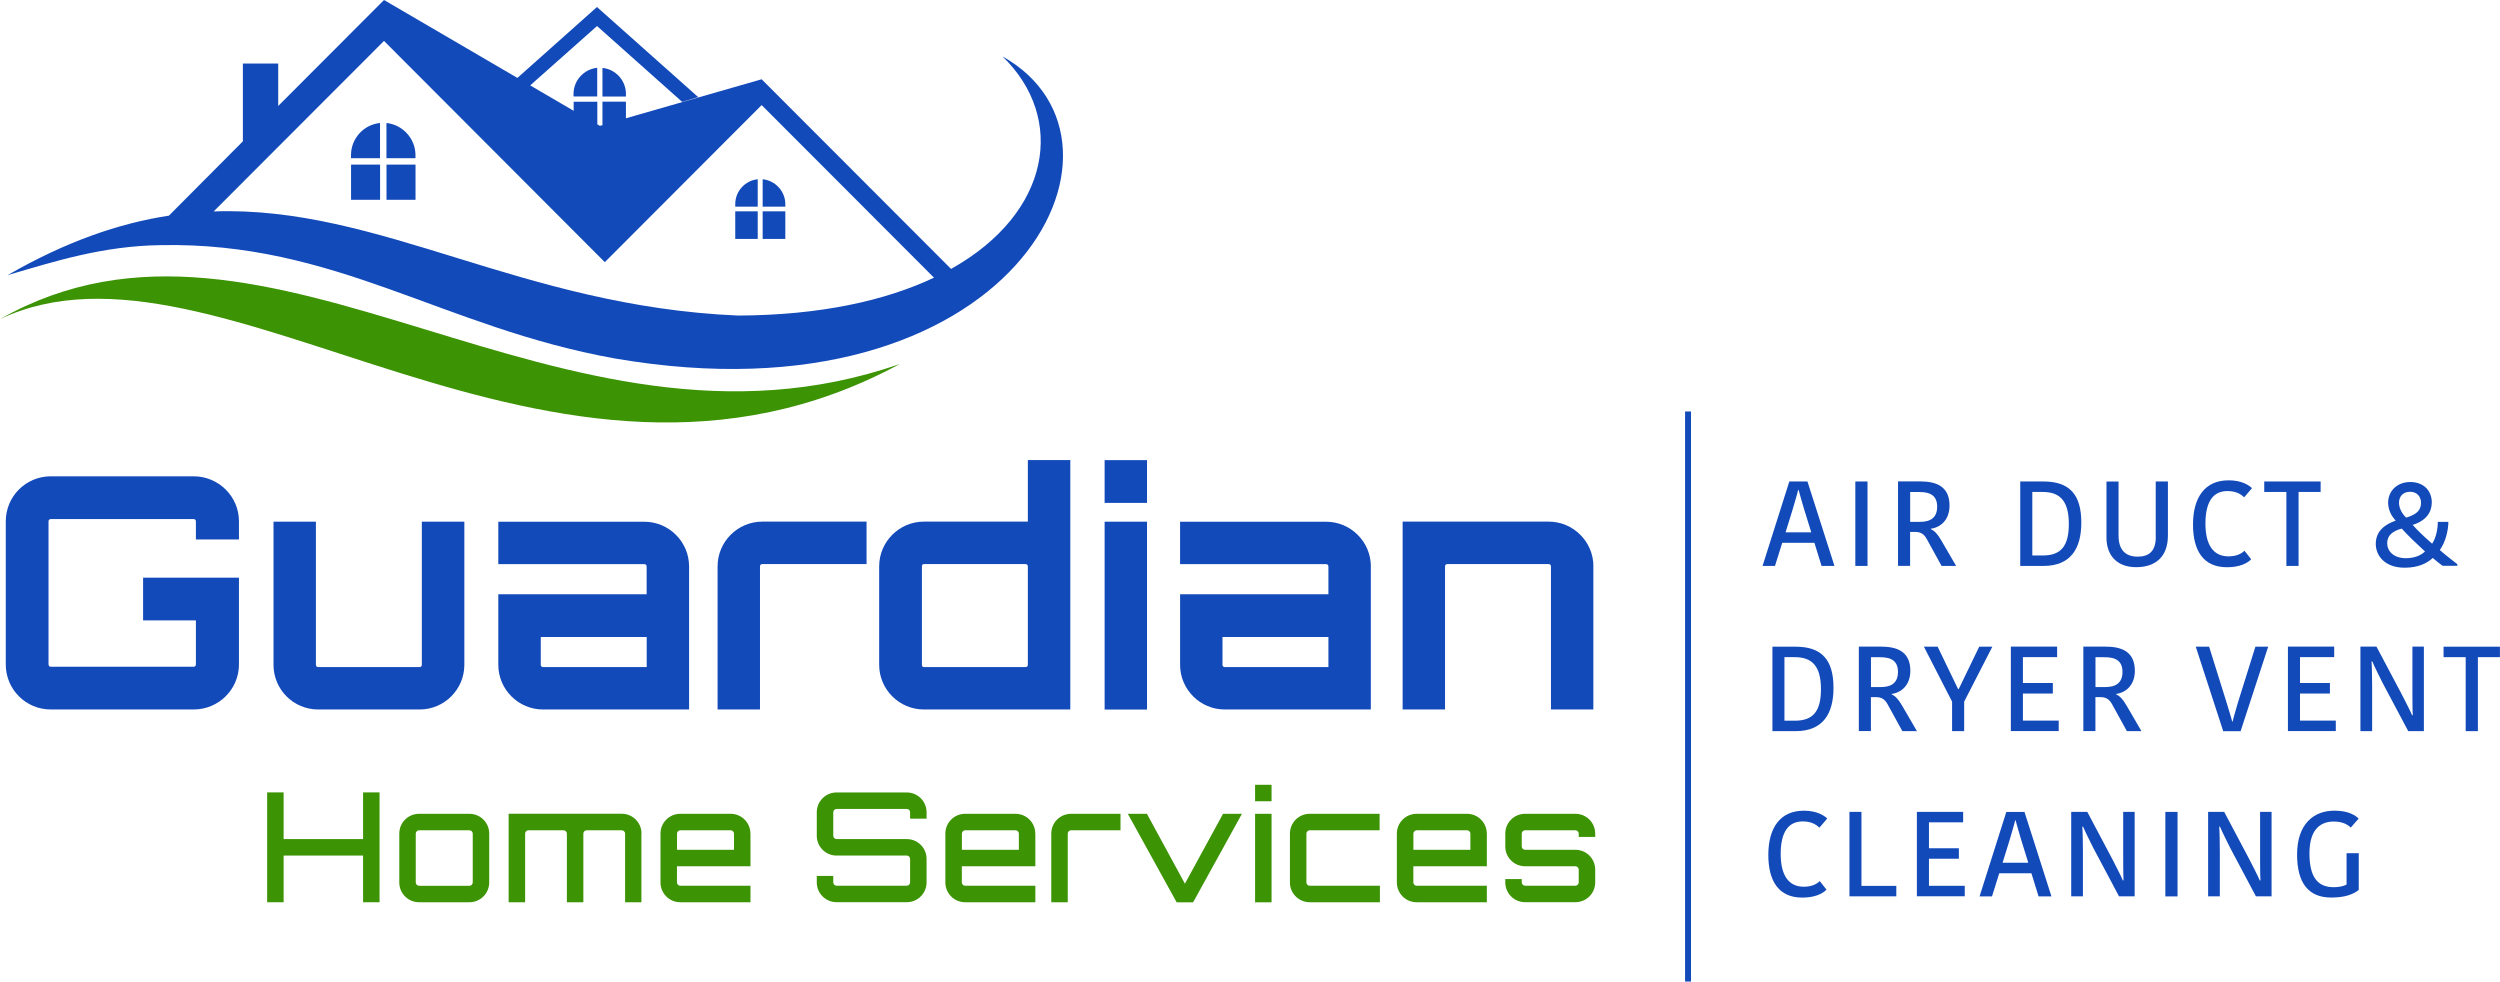<?xml version="1.0" encoding="UTF-8"?><svg id="uuid-e33364d5-d622-40a0-9a80-4ad7ff9cbe2e" xmlns="http://www.w3.org/2000/svg" viewBox="0 0 420.37 165.04"><path d="M40.18,90.71h-7.24v-3.05c0-.22-.16-.38-.38-.38H8.54c-.22,0-.38.16-.38.38v24.07c0,.22.16.38.38.38h24.02c.22,0,.38-.16.38-.38v-7.41h-8.88v-7.19h16.12v14.6c0,4.19-3.43,7.57-7.62,7.57H8.54c-4.19,0-7.57-3.38-7.57-7.57v-24.07c0-4.19,3.38-7.57,7.57-7.57h24.02c4.19,0,7.62,3.38,7.62,7.57v3.05Z" style="fill:#134aba; stroke-width:0px;"/><path d="M78.08,87.72v24.07c0,4.14-3.38,7.51-7.52,7.51h-17.05c-4.19,0-7.52-3.38-7.52-7.51v-24.07h7.13v24.07c0,.22.16.38.38.38h17.05c.22,0,.38-.16.38-.38v-24.07h7.13Z" style="fill:#134aba; stroke-width:0px;"/><path d="M115.87,95.23v24.07h-24.56c-4.14,0-7.52-3.38-7.52-7.51v-11.87h24.94v-4.68c0-.22-.16-.38-.38-.38h-24.56v-7.13h24.56c4.14,0,7.52,3.38,7.52,7.52ZM108.74,107.11h-17.81v4.68c0,.22.16.38.38.38h17.43v-5.06Z" style="fill:#134aba; stroke-width:0px;"/><path d="M145.71,87.72v7.13h-17.54c-.22,0-.38.16-.38.38v24.07h-7.13v-24.07c0-4.14,3.38-7.52,7.52-7.52h17.54Z" style="fill:#134aba; stroke-width:0px;"/><path d="M179.97,77.37v41.93h-24.62c-4.14,0-7.52-3.38-7.52-7.51v-16.56c0-4.14,3.38-7.52,7.52-7.52h17.48v-10.35h7.13ZM172.45,112.17c.22,0,.38-.16.38-.38v-16.56c0-.22-.16-.38-.38-.38h-17.1c-.22,0-.33.16-.33.38v16.56c0,.22.11.38.33.38h17.1Z" style="fill:#134aba; stroke-width:0px;"/><path d="M192.87,77.37v7.19h-7.13v-7.19h7.13ZM185.74,87.72h7.13v31.59h-7.13v-31.59Z" style="fill:#134aba; stroke-width:0px;"/><path d="M230.5,95.23v24.07h-24.56c-4.14,0-7.51-3.38-7.51-7.51v-11.87h24.94v-4.68c0-.22-.16-.38-.38-.38h-24.56v-7.13h24.56c4.14,0,7.52,3.38,7.52,7.52ZM223.37,107.11h-17.81v4.68c0,.22.16.38.38.38h17.43v-5.06Z" style="fill:#134aba; stroke-width:0px;"/><path d="M267.92,95.23v24.07h-7.13v-24.07c0-.22-.16-.38-.38-.38h-17.05c-.22,0-.38.16-.38.38v24.07h-7.13v-31.59h24.56c4.14,0,7.52,3.38,7.52,7.52Z" style="fill:#134aba; stroke-width:0px;"/><path d="M63.82,133.24v18.47h-2.77v-7.85h-13.36v7.85h-2.77v-18.47h2.77v7.85h13.36v-7.85h2.77Z" style="fill:#3c9303; stroke-width:0px;"/><path d="M78.93,136.84c1.85,0,3.33,1.49,3.33,3.33v8.21c0,1.85-1.49,3.33-3.33,3.33h-8.46c-1.85,0-3.33-1.49-3.33-3.33v-8.21c0-1.85,1.49-3.33,3.33-3.33h8.46ZM70.47,139.61c-.31,0-.56.26-.56.56v8.21c0,.31.26.56.56.56h8.46c.31,0,.56-.26.56-.56v-8.21c0-.31-.26-.56-.56-.56h-8.46Z" style="fill:#3c9303; stroke-width:0px;"/><path d="M107.85,140.17v11.54h-2.74v-11.54c0-.31-.26-.56-.59-.56h-5.87c-.31,0-.56.26-.56.56v11.54h-2.77v-11.54c0-.31-.26-.56-.56-.56h-5.9c-.31,0-.56.26-.56.56v11.54h-2.77v-14.88h19.01c1.85,0,3.33,1.49,3.33,3.33Z" style="fill:#3c9303; stroke-width:0px;"/><path d="M126.19,140.17v5.49h-12.36v2.72c0,.31.26.56.56.56h11.8v2.77h-11.8c-1.85,0-3.33-1.49-3.33-3.33v-8.21c0-1.85,1.49-3.33,3.33-3.33h8.46c1.85,0,3.33,1.49,3.33,3.33ZM123.42,142.89v-2.72c0-.31-.26-.56-.56-.56h-8.46c-.31,0-.56.26-.56.56v2.72h9.59Z" style="fill:#3c9303; stroke-width:0px;"/><path d="M155.8,137.66h-2.77v-1.08c0-.31-.26-.56-.56-.56h-11.8c-.31,0-.56.26-.56.56v3.95c0,.31.26.56.56.56h11.8c1.85,0,3.33,1.49,3.33,3.33v3.95c0,1.85-1.49,3.33-3.33,3.33h-11.8c-1.85,0-3.33-1.49-3.33-3.33v-1.08h2.77v1.08c0,.31.26.56.56.56h11.8c.31,0,.56-.26.56-.56v-3.95c0-.31-.26-.56-.56-.56h-11.8c-1.85,0-3.33-1.49-3.33-3.33v-3.95c0-1.85,1.49-3.33,3.33-3.33h11.8c1.85,0,3.33,1.49,3.33,3.33v1.08Z" style="fill:#3c9303; stroke-width:0px;"/><path d="M174.09,140.17v5.49h-12.36v2.72c0,.31.26.56.56.56h11.8v2.77h-11.8c-1.85,0-3.33-1.49-3.33-3.33v-8.21c0-1.85,1.49-3.33,3.33-3.33h8.46c1.85,0,3.33,1.49,3.33,3.33ZM171.32,142.89v-2.72c0-.31-.26-.56-.56-.56h-8.46c-.31,0-.56.26-.56.56v2.72h9.59Z" style="fill:#3c9303; stroke-width:0px;"/><path d="M188.41,136.84v2.77h-8.31c-.31,0-.56.26-.56.56v11.54h-2.77v-11.54c0-1.85,1.49-3.33,3.33-3.33h8.31Z" style="fill:#3c9303; stroke-width:0px;"/><path d="M208.83,136.84l-8.21,14.88h-2.77l-8.21-14.88h3.21l6.39,11.75,6.41-11.75h3.18Z" style="fill:#3c9303; stroke-width:0px;"/><path d="M213.81,131.96v2.77h-2.77v-2.77h2.77ZM211.04,136.84h2.77v14.88h-2.77v-14.88Z" style="fill:#3c9303; stroke-width:0px;"/><path d="M232.03,148.94v2.77h-11.8c-1.85,0-3.33-1.49-3.33-3.33v-8.21c0-1.85,1.49-3.33,3.33-3.33h11.75v2.77h-11.75c-.31,0-.56.26-.56.56v8.21c0,.31.26.56.56.56h11.8Z" style="fill:#3c9303; stroke-width:0px;"/><path d="M250.01,140.17v5.49h-12.36v2.72c0,.31.26.56.56.56h11.8v2.77h-11.8c-1.85,0-3.33-1.49-3.33-3.33v-8.21c0-1.85,1.49-3.33,3.33-3.33h8.46c1.85,0,3.33,1.49,3.33,3.33ZM247.24,142.89v-2.72c0-.31-.26-.56-.56-.56h-8.46c-.31,0-.56.26-.56.56v2.72h9.59Z" style="fill:#3c9303; stroke-width:0px;"/><path d="M268.23,140.73h-2.77v-.56c0-.31-.26-.56-.56-.56h-8.46c-.31,0-.56.26-.56.56v2.16c0,.31.26.56.56.56h8.46c1.85,0,3.33,1.49,3.33,3.33v2.15c0,1.85-1.49,3.33-3.33,3.33h-8.46c-1.85,0-3.33-1.49-3.33-3.33v-.56h2.77v.56c0,.31.26.56.56.56h8.46c.31,0,.56-.26.56-.56v-2.15c0-.31-.26-.56-.56-.56h-8.46c-1.85,0-3.33-1.49-3.33-3.33v-2.16c0-1.85,1.49-3.33,3.33-3.33h8.46c1.85,0,3.33,1.49,3.33,3.33v.56Z" style="fill:#3c9303; stroke-width:0px;"/><path d="M303.92,80.96l4.54,14.2h-2.17l-1.2-3.89h-5.41l-1.22,3.89h-2.09l4.5-14.2h3.04ZM300.24,89.51h4.32l-1.22-3.95c-.24-.87-.79-2.63-.91-3.18h-.08c-.1.53-.65,2.33-.87,3.12l-1.24,4.01Z" style="fill:#134aba; stroke-width:0px;"/><path d="M311.97,80.96h2.05v14.2h-2.05v-14.2Z" style="fill:#134aba; stroke-width:0px;"/><path d="M323.03,80.96c3,0,4.78,1.17,4.78,4.05,0,2.37-1.46,3.67-3.14,3.89v.08c.61.28,1.11.77,1.76,1.9l2.49,4.28h-2.45l-2.51-4.56c-.45-.81-1.01-1.16-1.95-1.16h-.83v5.71h-2.03v-14.2h3.87ZM321.19,87.75h1.64c1.86,0,2.9-.77,2.9-2.55s-1.05-2.47-2.98-2.47h-1.56v5.03Z" style="fill:#134aba; stroke-width:0px;"/><path d="M339.7,80.96h3.91c4.38,0,6.36,2.21,6.36,6.91,0,4.34-1.76,7.29-6.36,7.29h-3.91v-14.2ZM341.73,93.4h1.8c3.06,0,4.34-1.64,4.34-5.31,0-4.01-1.62-5.37-4.42-5.37h-1.72v10.68Z" style="fill:#134aba; stroke-width:0px;"/><path d="M362.48,90.3v-9.34h2.05v9.08c0,3.67-2.17,5.33-5.35,5.33s-4.98-1.95-4.98-4.96v-9.44h2.03v9.1c0,2.39,1.17,3.53,3.22,3.53,1.88,0,3.04-.91,3.04-3.28Z" style="fill:#134aba; stroke-width:0px;"/><path d="M374.7,80.76c2.35,0,3.53.91,3.97,1.32l-1.32,1.54c-.55-.53-1.34-1.05-2.82-1.05-2.33,0-3.69,1.7-3.69,5.47,0,3.57,1.32,5.51,3.87,5.51,1.4,0,2.21-.47,2.69-.95l1.13,1.44c-.61.65-1.92,1.34-4.07,1.34-4.03,0-5.71-2.86-5.71-7.19,0-4.6,2.05-7.42,5.94-7.42Z" style="fill:#134aba; stroke-width:0px;"/><path d="M384.46,82.72h-3.73v-1.76h9.48v1.76h-3.71v12.44h-2.05v-12.44Z" style="fill:#134aba; stroke-width:0px;"/><path d="M402.84,87.56c-.57-.63-1.28-1.66-1.28-3.04,0-1.91,1.46-3.47,3.73-3.47s3.61,1.5,3.61,3.42c0,1.6-.89,3.08-3.22,3.79.93,1.03,1.84,1.9,3.28,3.16.65-.99.95-2.41.95-3.67h1.78c-.02,1.52-.49,3.4-1.44,4.74.91.81,2.11,1.72,2.94,2.37v.28h-2.47c-.45-.32-1.09-.83-1.66-1.32-.95.89-2.43,1.64-4.72,1.64-3.42,0-4.86-2.11-4.86-3.99,0-2.11,1.44-3.26,3.36-3.93ZM407.76,92.73c-1.54-1.42-2.86-2.67-3.91-3.85-1.58.43-2.45,1.18-2.45,2.47s1.05,2.51,3.14,2.51c1.48,0,2.51-.47,3.22-1.13ZM404.58,87.04c1.99-.57,2.51-1.42,2.51-2.51,0-1.03-.69-1.84-1.84-1.84-1.07,0-1.86.67-1.86,1.84s.77,2.11,1.2,2.51Z" style="fill:#134aba; stroke-width:0px;"/><path d="M298.03,108.74h3.91c4.38,0,6.36,2.21,6.36,6.91,0,4.34-1.76,7.29-6.36,7.29h-3.91v-14.21ZM300.05,121.18h1.8c3.06,0,4.34-1.64,4.34-5.31,0-4.01-1.62-5.37-4.42-5.37h-1.72v10.68Z" style="fill:#134aba; stroke-width:0px;"/><path d="M316.44,108.74c3,0,4.78,1.17,4.78,4.05,0,2.37-1.46,3.67-3.14,3.89v.08c.61.28,1.11.77,1.76,1.9l2.49,4.28h-2.45l-2.51-4.56c-.45-.81-1.01-1.16-1.95-1.16h-.83v5.71h-2.03v-14.21h3.87ZM314.6,115.53h1.64c1.86,0,2.9-.77,2.9-2.55s-1.05-2.47-2.98-2.47h-1.56v5.03Z" style="fill:#134aba; stroke-width:0px;"/><path d="M335.01,108.74l-4.74,9.24v4.96h-2.03v-4.96l-4.74-9.24h2.31l3.45,7.15h.08l3.46-7.15h2.21Z" style="fill:#134aba; stroke-width:0px;"/><path d="M338.12,122.94v-14.21h7.78v1.76h-5.75v4.36h5.03v1.76h-5.03v4.56h6.02v1.76h-8.04Z" style="fill:#134aba; stroke-width:0px;"/><path d="M354.19,108.74c3,0,4.78,1.17,4.78,4.05,0,2.37-1.46,3.67-3.14,3.89v.08c.61.28,1.11.77,1.76,1.9l2.49,4.28h-2.45l-2.51-4.56c-.45-.81-1.01-1.16-1.95-1.16h-.83v5.71h-2.03v-14.21h3.87ZM352.35,115.53h1.64c1.86,0,2.9-.77,2.9-2.55s-1.05-2.47-2.98-2.47h-1.56v5.03Z" style="fill:#134aba; stroke-width:0px;"/><path d="M369.21,108.74h2.25l2.96,9.48c.16.59.79,2.51.91,3.1h.08c.12-.59.71-2.51.87-3.12l2.96-9.46h2.15l-4.64,14.21h-2.92l-4.62-14.21Z" style="fill:#134aba; stroke-width:0px;"/><path d="M384.71,122.94v-14.21h7.78v1.76h-5.75v4.36h5.03v1.76h-5.03v4.56h6.02v1.76h-8.04Z" style="fill:#134aba; stroke-width:0px;"/><path d="M398.77,111.23c.06.63.1,3.04.1,4.11v7.6h-1.97v-14.21h2.7l4.24,8c.3.61,1.52,2.92,1.74,3.53h.12c-.06-.87-.06-3.61-.06-4.28v-7.25h1.93v14.21h-2.63l-4.34-8.17c-.3-.61-1.44-2.86-1.7-3.55h-.12Z" style="fill:#134aba; stroke-width:0px;"/><path d="M414.61,110.5h-3.73v-1.76h9.48v1.76h-3.71v12.44h-2.05v-12.44Z" style="fill:#134aba; stroke-width:0px;"/><path d="M303.28,136.31c2.35,0,3.53.91,3.97,1.32l-1.32,1.54c-.55-.53-1.34-1.05-2.82-1.05-2.33,0-3.69,1.7-3.69,5.47,0,3.57,1.32,5.51,3.87,5.51,1.4,0,2.21-.47,2.7-.95l1.13,1.44c-.61.65-1.92,1.34-4.07,1.34-4.03,0-5.71-2.86-5.71-7.19,0-4.6,2.05-7.42,5.94-7.42Z" style="fill:#134aba; stroke-width:0px;"/><path d="M313,136.52v12.44h5.86v1.76h-7.88v-14.21h2.03Z" style="fill:#134aba; stroke-width:0px;"/><path d="M322.32,150.72v-14.21h7.78v1.76h-5.75v4.36h5.03v1.76h-5.03v4.56h6.02v1.76h-8.04Z" style="fill:#134aba; stroke-width:0px;"/><path d="M340.41,136.52l4.54,14.21h-2.17l-1.2-3.89h-5.41l-1.22,3.89h-2.09l4.5-14.21h3.04ZM336.73,145.07h4.32l-1.22-3.95c-.24-.87-.79-2.63-.91-3.18h-.08c-.1.53-.65,2.33-.87,3.12l-1.24,4.01Z" style="fill:#134aba; stroke-width:0px;"/><path d="M350.14,139.01c.06.63.1,3.04.1,4.11v7.6h-1.97v-14.21h2.7l4.24,8c.3.61,1.52,2.92,1.74,3.53h.12c-.06-.87-.06-3.61-.06-4.28v-7.25h1.93v14.21h-2.63l-4.34-8.17c-.3-.61-1.44-2.86-1.7-3.55h-.12Z" style="fill:#134aba; stroke-width:0px;"/><path d="M364.1,136.52h2.05v14.21h-2.05v-14.21Z" style="fill:#134aba; stroke-width:0px;"/><path d="M373.16,139.01c.06.63.1,3.04.1,4.11v7.6h-1.97v-14.21h2.7l4.24,8c.3.61,1.52,2.92,1.74,3.53h.12c-.06-.87-.06-3.61-.06-4.28v-7.25h1.93v14.21h-2.63l-4.34-8.17c-.3-.61-1.44-2.86-1.7-3.55h-.12Z" style="fill:#134aba; stroke-width:0px;"/><path d="M396.6,137.65l-1.32,1.5c-.61-.57-1.48-1.01-2.86-1.01-2.01,0-4.09,1.07-4.09,5.35,0,4.05,1.42,5.69,4.07,5.69.77,0,1.68-.14,2.17-.45v-5.27h2.05v6.18c-.95.75-2.33,1.28-4.64,1.28-3.79,0-5.73-2.41-5.73-7.23,0-5.13,2.78-7.38,6.28-7.38,2.49,0,3.63.89,4.07,1.34Z" style="fill:#134aba; stroke-width:0px;"/><path d="M64.98,20.68c2.7.28,4.88,2.6,4.88,5.4v.52h-4.88v-5.92ZM69.87,27.68v5.92h-4.88v-5.92h4.88ZM63.91,33.6h-4.88v-5.92h4.88v5.92ZM59.02,26.6v-.52c0-2.81,2.15-5.13,4.88-5.4v5.92h-4.88Z" style="fill:#134aba; fill-rule:evenodd; stroke-width:0px;"/><path d="M128.24,30.14c2.11.21,3.81,2.01,3.81,4.19v.42h-3.81v-4.61ZM132.05,35.54v4.64h-3.81v-4.64h3.81ZM127.41,40.18h-3.78v-4.64h3.78v4.64ZM123.63,34.75v-.42c0-2.18,1.66-3.98,3.78-4.19v4.61h-3.78Z" style="fill:#134aba; fill-rule:evenodd; stroke-width:0px;"/><path d="M101.3,16.23h3.95v-.43c0-2.28-1.74-4.17-3.95-4.38v4.82Z" style="fill:#134aba; stroke-width:0px;"/><path d="M96.44,15.79v.43h3.98v-4.82c-2.21.22-3.98,2.1-3.98,4.38Z" style="fill:#134aba; stroke-width:0px;"/><path d="M0,53.66c36.86-17.47,92.63,39.26,151.27,7.56C93.78,81.17,45.37,27.92,0,53.66Z" style="fill:#3c9303; stroke-width:0px;"/><path d="M168.58,9.5c10.65,10.32,8.23,26.25-8.66,35.72l-31.85-31.89-22.82,6.56v-2.79h-3.95v3.95l-.43.11-.43-.25v-3.8h-3.98v1.52l-7.31-4.27,11.24-9.98,14.31,12.75,2.7-.8L100.38,1.18l-13.38,11.92L64.57,0l-17.79,17.82v-7.14h-5.94v13.08l-12.44,12.5c-8.4,1.29-17.3,4.35-27.13,10.01,8.29-2.44,16.09-4.9,25.68-5.05,29.51-.6,47.37,13.84,76.46,19.06,66.68,11.48,91.1-36.23,65.18-50.78ZM35.93,35.55l28.64-28.67,37.13,37.2,26.37-26.41,28.98,29.02c-8.12,3.84-19.06,6.31-32.92,6.37-36.66-1.56-60.26-18.5-88.2-17.51Z" style="fill:#134aba; stroke-width:0px;"/><line x1="283.84" y1="69.19" x2="283.84" y2="165.04" style="fill:none; stroke:#134aba; stroke-miterlimit:10;"/></svg>